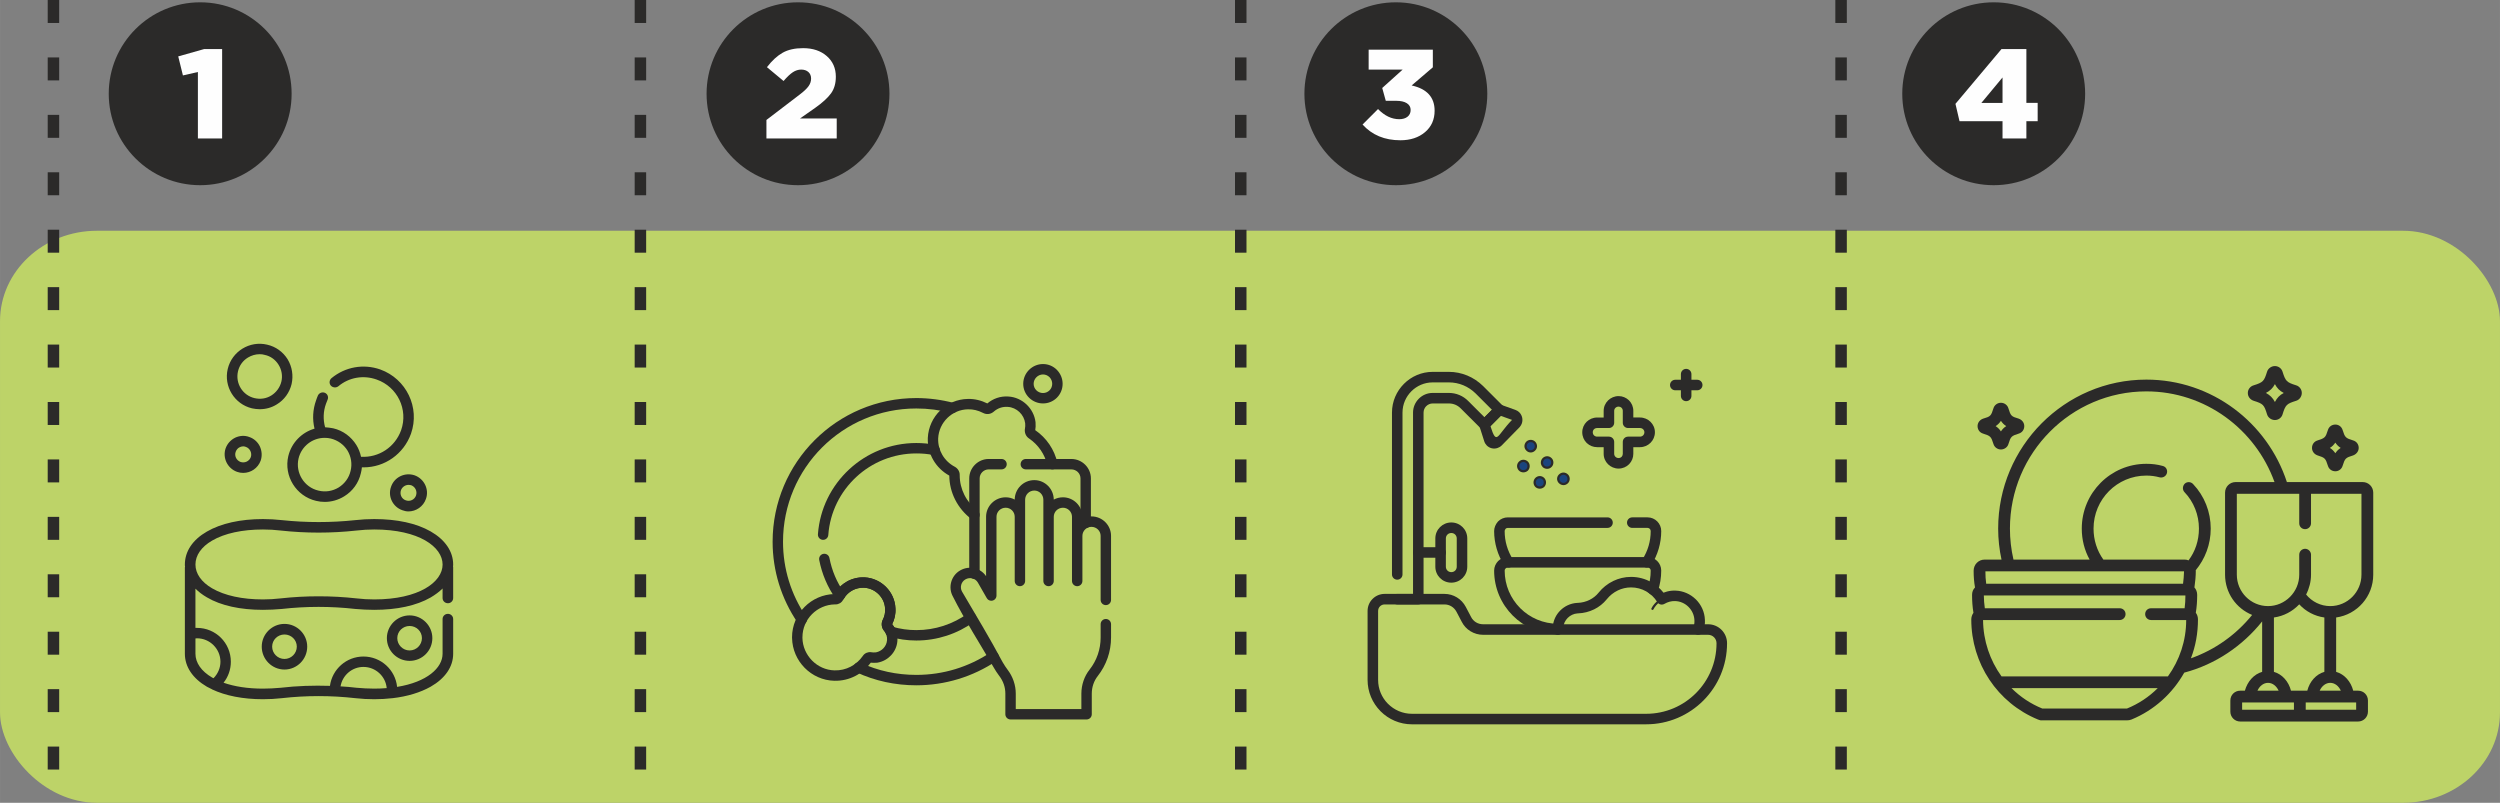 <?xml version="1.0" encoding="UTF-8"?> <svg xmlns="http://www.w3.org/2000/svg" xmlns:xlink="http://www.w3.org/1999/xlink" xmlns:xodm="http://www.corel.com/coreldraw/odm/2003" xml:space="preserve" width="65.297mm" height="20.968mm" version="1.1" style="shape-rendering:geometricPrecision; text-rendering:geometricPrecision; image-rendering:optimizeQuality; fill-rule:evenodd; clip-rule:evenodd" viewBox="0 0 4910.09 1576.74"><rect x="0" y="0" width="4910.09" height="1576.74" fill="#808080" stroke="none"/> <defs> <style type="text/css"> .str0 {stroke:#2B2A29;stroke-width:22.56;stroke-miterlimit:22.926;stroke-dasharray:45.118 67.676} .fil5 {fill:none} .fil1 {fill:#2B2A29} .fil0 {fill:#BDD368} .fil4 {fill:#1A447E} .fil2 {fill:#FEFEFE;fill-rule:nonzero} .fil3 {fill:#2B2A29;fill-rule:nonzero} </style> </defs> <g id="Layer_x0020_1">  <rect class="fil0" x="0" y="453.22" width="4910.09" height="1123.51" rx="190.36" ry="177.53"></rect> <circle class="fil1" cx="393.12" cy="184.14" r="179.6"></circle> <polygon class="fil2" points="388.64,271.99 388.64,141.42 359.23,148.14 350.01,110.77 401.1,96.32 436.23,96.32 436.23,271.99 "></polygon> <circle class="fil1" cx="1567.32" cy="184.14" r="179.6"></circle> <path class="fil2" d="M1505.28 271.99l0 -36.38 65.29 -49.84c8.14,-6.14 13.91,-11.59 17.32,-16.32 3.41,-4.74 5.11,-9.76 5.11,-15.08 0,-5.48 -1.78,-9.81 -5.35,-12.96 -3.57,-3.16 -8.26,-4.74 -14.08,-4.74 -5.65,0 -11.08,1.71 -16.32,5.11 -5.23,3.41 -11.34,9.18 -18.32,17.32l-32.64 -27.16c9.97,-12.96 20.27,-22.42 30.9,-28.4 10.63,-5.99 24.01,-8.97 40.12,-8.97 19.11,0 34.6,5.19 46.48,15.57 11.87,10.38 17.81,23.88 17.81,40.49 0,13.12 -3.16,24.05 -9.47,32.76 -6.32,8.72 -16.61,18.15 -30.9,28.29l-29.91 20.93 72.02 0 0 39.37 -138.04 0z"></path> <circle class="fil1" cx="2741.52" cy="184.14" r="179.6"></circle> <path class="fil2" d="M2750.37 275.48c-30.91,0 -55.65,-10.3 -74.26,-30.9l30.4 -30.4c12.96,13.29 26.83,19.93 41.61,19.93 6.81,0 12.26,-1.62 16.33,-4.86 4.07,-3.24 6.11,-7.69 6.11,-13.33 0,-5.65 -2.5,-10.05 -7.47,-13.2 -4.99,-3.16 -11.96,-4.74 -20.93,-4.74l-20.43 0 -6.98 -25.17 40.12 -36.13 -66.78 0 0 -39.12 126.08 0 0 34.64 -41.61 35.63c30.07,6.65 45.1,23.18 45.1,49.59 0,17.44 -6.27,31.48 -18.81,42.11 -12.54,10.63 -28.69,15.95 -48.46,15.95z"></path> <g id="_3059425239872"> <path class="fil1" d="M566.2 895.76c-9.2,39.2 15.34,78.75 54.54,87.95 5.45,1.36 11.24,2.05 17.04,2.05 13.29,0 26.59,-3.75 38.18,-10.91 16.7,-10.23 28.29,-26.24 32.73,-45.34 1.02,-3.75 1.7,-7.84 2.05,-11.59 1.02,0 2.05,0 3.41,0 41.58,0 78.74,-26.25 93.05,-66.13 18.07,-51.47 -9.2,-107.71 -60.33,-126.12 -33.06,-11.59 -68.86,-5.11 -95.78,17.04 -4.43,3.75 -5.11,10.23 -1.36,14.66 3.74,4.09 10.23,4.77 14.66,1.37 0,0 0,0 0,0 21.13,-17.72 49.43,-22.5 75.33,-13.29 40.9,14.32 62.38,58.97 48.06,99.53 -11.93,33.06 -43.63,54.2 -78.74,52.16 -1.71,-8.18 -4.77,-16.02 -9.2,-23.18 -10.23,-16.36 -26.24,-28.29 -45.34,-32.72 -5.45,-1.02 -10.57,-1.71 -16.02,-2.05 -4.09,-15 -3.75,-31.02 1.7,-46.02 1.02,-2.72 2.05,-5.11 3.07,-7.84 2.39,-5.11 0.35,-11.25 -4.77,-13.64 -5.11,-2.38 -11.25,-0.34 -13.98,4.77 -1.36,3.41 -2.72,6.47 -3.74,9.89 -6.48,18.06 -7.5,37.15 -3.07,55.55 -24.54,7.16 -45,26.93 -51.47,53.86l0 0zm71.24 -35.79c4.09,0 8.18,0.34 12.27,1.36 13.63,3.41 25.22,11.59 32.72,23.52 7.16,11.93 9.55,26.24 6.14,39.88 -3.07,13.64 -11.59,25.23 -23.52,32.73 -11.93,7.16 -25.91,9.54 -39.54,6.14 -28.29,-6.47 -45.67,-35.11 -39.2,-63.06 5.8,-24.2 27.27,-40.56 51.13,-40.56l0 0zm-142.48 -57.95c5.11,1.02 9.88,1.7 14.99,1.7 11.93,0 23.52,-3.07 33.75,-9.54 14.66,-8.86 24.88,-23.18 28.97,-39.88 3.75,-16.71 1.02,-34.09 -7.84,-48.75 -9.2,-14.66 -23.51,-24.88 -40.22,-28.63 -34.42,-8.18 -69.2,13.29 -77.38,47.72 -8.17,34.42 13.29,69.2 47.73,77.38l0 0zm-27.61 -72.61c2.73,-11.59 9.54,-21.13 19.77,-27.27 6.82,-4.09 14.66,-6.47 22.84,-6.47 3.41,0 6.82,0.34 9.89,1.36 11.59,2.38 21.13,9.54 27.27,19.43 6.14,9.88 8.18,21.81 5.46,33.06 -2.73,11.25 -9.89,21.13 -19.78,27.27 -9.88,6.14 -21.47,7.84 -33.06,5.11 -23.18,-5.45 -37.83,-28.97 -32.38,-52.49l0 0zm-1.71 197.36c3.75,1.37 7.84,2.05 11.93,2.05 14.99,0 28.97,-9.2 34.42,-24.2 3.07,-9.2 2.39,-19.08 -1.7,-27.95 -4.09,-8.52 -11.6,-15.34 -20.8,-18.41 -8.86,-3.41 -18.75,-2.73 -27.6,1.36 -8.87,4.44 -15.34,11.6 -18.75,20.8 -6.48,18.75 3.41,39.54 22.49,46.35l0 0zm-2.72 -39.54c1.36,-3.74 4.09,-7.16 7.84,-8.86 2.05,-1.02 4.44,-1.71 6.82,-1.71 1.71,0 3.41,0.34 5.11,1.02 8.18,2.73 12.61,11.93 9.88,20.11 -3.07,8.18 -11.93,12.27 -20.11,9.55 -8.18,-3.07 -12.61,-11.93 -9.54,-20.11l0 0zm305.07 68.86c-6.81,18.75 3.41,39.54 22.16,46.01 3.74,1.37 7.84,2.39 11.93,2.39 15,0 29.32,-9.55 34.43,-24.54 6.81,-18.75 -3.41,-39.54 -22.16,-46.36 -19.08,-6.47 -39.88,3.41 -46.36,22.5l0 0zm39.54 -3.07c8.18,3.07 12.27,11.93 9.55,20.11 -2.73,8.18 -11.93,12.62 -20.11,9.55 -8.18,-2.73 -12.27,-11.6 -9.54,-19.78 2.38,-6.47 8.52,-10.57 15,-10.57 1.7,0 3.41,0.35 5.11,0.68l0 0zm82.49 155.78c0,-25.57 -15.68,-48.75 -44.31,-65.1 -27.95,-16.02 -66.13,-24.21 -110.78,-24.21 -12.61,0 -24.88,0.68 -36.81,2.05 -48.07,5.11 -96.81,5.11 -144.87,0 -11.93,-1.36 -24.54,-2.05 -36.81,-2.05 -44.31,0 -82.49,8.52 -110.1,24.54 -27.95,16.02 -43.29,38.86 -43.29,64.77 0,1.36 0,2.72 0.34,4.43 -0.34,0.68 -0.34,1.02 -0.34,1.71 0,169.06 0,169.06 0,169.06 0,25.57 15.34,48.4 43.29,64.77 3.07,1.7 6.47,3.41 9.54,4.77 0.34,0.35 0.34,0.35 0.34,0.35 26.59,12.61 61.02,19.43 100.22,19.43 12.61,0 24.88,-0.68 36.81,-2.05 48.07,-5.46 96.81,-5.46 144.87,0 11.93,1.36 24.2,2.05 36.81,2.05 12.27,0 24.21,-0.68 35.79,-2.05 0,0 0.34,0 0.34,0 29.32,-3.41 54.54,-11.25 74.65,-22.5 28.63,-16.36 44.31,-39.2 44.31,-64.77 0,-68.17 0,-68.17 0,-68.17 0,-5.79 -4.77,-10.23 -10.23,-10.23 -5.79,0 -10.57,4.44 -10.57,10.23 0,68.17 0,68.17 0,68.17 0,27.61 -30.33,55.56 -89.3,65.1 -3.41,-33.4 -31.7,-59.65 -66.13,-59.65 -33.41,0 -61.36,24.88 -65.79,57.61 -32.38,-1.02 -64.77,0 -96.81,3.75 -11.59,1.02 -23.18,1.7 -34.76,1.7 -29.66,0 -55.91,-4.08 -77.38,-11.59 9.2,-11.59 14.31,-25.91 14.31,-41.24 0,-36.81 -29.65,-66.47 -66.47,-66.47 -1.02,0 -2.05,0 -3.07,0 0,-77.04 0,-77.04 0,-77.04 6.14,6.14 13.63,11.93 22.5,17.05 27.61,16.36 65.79,24.54 110.1,24.54 12.61,0 24.88,-0.68 36.81,-1.71 48.07,-5.45 96.81,-5.45 144.87,0 12.26,1.02 24.54,1.71 36.81,1.71 44.65,0 82.83,-8.18 110.78,-24.21 9.2,-5.45 17.05,-11.25 23.52,-17.72 0,18.75 0,18.75 0,18.75 0,5.8 4.77,10.23 10.57,10.23 5.46,0 10.23,-4.43 10.23,-10.23 0,-60.67 0,-60.67 0,-60.67 0,-0.35 0,-1.02 -0.34,-1.37 0.34,-1.36 0.34,-2.72 0.34,-3.74l0 0zm-176.22 201.1c23.86,0 43.63,18.41 45.67,41.58 -7.84,0.68 -16.02,1.02 -24.54,1.02 -11.59,0 -23.52,-0.68 -34.77,-1.7 -10.22,-1.37 -20.79,-2.05 -31.36,-2.73 3.75,-21.81 22.5,-38.18 45,-38.18l0 0zm-326.89 -56.24c25.23,0 46.02,20.79 46.02,46.01 0,12.27 -5.11,23.86 -13.64,32.39 -1.02,-0.35 -1.7,-0.68 -2.72,-1.37 -21.14,-12.27 -32.73,-28.97 -32.73,-46.7 0,-30 0,-30 0,-30 1.02,0 2.05,-0.34 3.07,-0.34l0 0zm348.02 -76.35c-11.59,0 -23.52,-0.68 -34.77,-2.05 -24.54,-2.73 -49.42,-4.09 -74.3,-4.09 -25.23,0 -50.11,1.36 -74.65,4.09 -11.59,1.36 -23.18,2.05 -34.76,2.05 -40.57,0 -75.33,-7.5 -99.88,-21.81 -21.14,-12.27 -32.73,-28.97 -32.73,-46.7 0,-18.07 11.59,-34.77 32.73,-47.04 24.54,-14.32 59.31,-21.81 99.88,-21.81 11.93,0 23.51,0.68 34.76,2.05 49.43,5.45 99.54,5.45 148.96,0 11.6,-1.36 23.18,-2.05 34.77,-2.05 88.29,0 134.3,34.42 134.3,68.86 0,34.09 -46.01,68.51 -134.3,68.51l0 0z"></path> <path class="fil1" d="M514.04 1270.04c0,24.88 20.11,44.99 44.65,44.99 24.54,0 44.66,-20.11 44.66,-44.99 0,-24.54 -20.11,-44.66 -44.66,-44.66 -24.54,0 -44.65,20.11 -44.65,44.66l0 0zm68.86 0c0,13.29 -10.91,24.2 -24.21,24.2 -13.29,0 -24.2,-10.91 -24.2,-24.2 0,-13.29 10.91,-23.86 24.2,-23.86 13.29,0 24.21,10.57 24.21,23.86l0 0zm221.56 -61.36c-24.54,0 -44.66,20.11 -44.66,44.65 0,24.89 20.11,44.66 44.66,44.66 24.54,0 44.65,-19.77 44.65,-44.66 0,-24.54 -20.11,-44.65 -44.65,-44.65l0 0zm0 68.86c-13.29,0 -24.21,-10.91 -24.21,-24.21 0,-13.29 10.91,-23.86 24.21,-23.86 13.29,0 24.2,10.57 24.2,23.86 0,13.29 -10.91,24.21 -24.2,24.21l0 0z"></path> </g> <g id="_3059425241216"> <path class="fil3" d="M2182.13 1178.26c0,5.65 -4.58,10.23 -10.23,10.23 -5.65,0 -10.23,-4.58 -10.23,-10.23l0 -125.78c0,-4.87 -2,-9.31 -5.23,-12.5 -3.3,-3.23 -7.84,-5.23 -12.84,-5.23 -4.87,0 -9.3,2 -12.49,5.19 -3.23,3.23 -5.23,7.66 -5.23,12.54l0 88.63c0,5.65 -4.58,10.23 -10.23,10.23 -5.64,0 -10.23,-4.58 -10.23,-10.23l0 -126.13c0,-4.88 -1.99,-9.31 -5.18,-12.51 -3.23,-3.23 -7.67,-5.23 -12.54,-5.23 -5.04,0 -9.58,2.02 -12.84,5.23 -3.22,3.19 -5.23,7.62 -5.23,12.5l0 126.13c0,5.65 -4.58,10.23 -10.23,10.23 -5.64,0 -10.23,-4.58 -10.23,-10.23l0 -159.54c0,-5.04 -2.01,-9.58 -5.23,-12.84 -3.19,-3.23 -7.62,-5.23 -12.5,-5.23 -5.01,0 -9.55,2.01 -12.8,5.26 -3.26,3.26 -5.27,7.79 -5.27,12.8l0 159.54c0,5.65 -4.58,10.23 -10.23,10.23 -5.64,0 -10.23,-4.58 -10.23,-10.23l0 -126.13c0,-4.88 -1.99,-9.31 -5.18,-12.51 -3.23,-3.23 -7.67,-5.23 -12.54,-5.23 -5.04,0 -9.58,2.02 -12.84,5.23 -3.22,3.19 -5.23,7.62 -5.23,12.5l0 154.76c0,5.65 -4.58,10.23 -10.23,10.23 -3.98,0 -7.42,-2.27 -9.11,-5.59l-17.45 -30.47c-2.49,-4.01 -6.27,-6.68 -10.46,-7.79 -4.45,-1.18 -9.39,-0.64 -13.78,1.87l-0.37 0.23c-4.01,2.37 -6.75,6.22 -7.9,10.5 -1.16,4.28 -0.74,9 1.53,13.09 26.23,44.8 55.58,93.06 79.71,138.62 1.41,2.43 2.92,4.88 4.53,7.35l0.41 0.67c1.35,2.02 2.92,4.24 4.65,6.61l0.16 0.23c5.15,6.75 9.17,14.2 11.9,22.06l0.17 0.53c2.68,7.89 4.09,16.12 4.09,24.46l0 30.33 128.85 0 0 -30.33c0,-8.49 1.41,-17.02 4.18,-25.12 2.7,-7.93 6.73,-15.45 12,-22.09 6.94,-8.84 12.42,-18.84 16.13,-29.57 3.57,-10.47 5.53,-21.71 5.53,-33.33l0 -26.24c0,-5.65 4.58,-10.23 10.23,-10.23 5.65,0 10.23,4.58 10.23,10.23l0 26.24c0,13.9 -2.35,27.38 -6.68,39.95 -4.53,13.02 -11.11,25.03 -19.38,35.56 -3.83,4.83 -6.75,10.26 -8.72,16.03 -2.03,5.92 -3.06,12.23 -3.06,18.57l0 40.56c0,5.65 -4.58,10.23 -10.23,10.23l-149.3 0c-5.65,0 -10.23,-4.58 -10.23,-10.23l0 -40.56c0,-6.21 -1,-12.22 -2.9,-17.86l-0.16 -0.42c-2.02,-5.82 -5,-11.35 -8.83,-16.38l-0.44 -0.56c-1.67,-2.28 -3.38,-4.74 -5.19,-7.45l-0.5 -0.69c-1.77,-2.73 -3.52,-5.58 -5.21,-8.57 -25.26,-43.92 -57.5,-94.15 -79.69,-138.53 -5.05,-8.96 -6.01,-19.18 -3.51,-28.43 2.5,-9.27 8.47,-17.62 17.26,-22.8l0.53 -0.31c9.3,-5.32 19.75,-6.47 29.18,-3.97 8.53,2.26 16.26,7.5 21.6,15.29l0 -116.69c0,-10.5 4.35,-20.09 11.38,-27.04 6.95,-6.86 16.54,-11.14 27.14,-11.14 6.37,0 12.41,1.61 17.72,4.43 0.1,-10.51 4.38,-20.02 11.26,-26.91 6.96,-6.96 16.6,-11.26 27.26,-11.26 10.5,0 20.09,4.35 27.04,11.38 6.8,6.89 11.06,16.37 11.14,26.85 5.39,-2.86 11.54,-4.49 18.07,-4.49 10.43,0 19.96,4.3 26.89,11.2l0.05 0.05c6.94,6.95 11.24,16.51 11.24,26.94l0 3.74c5.32,-2.82 11.35,-4.43 17.72,-4.43 10.63,0 20.24,4.27 27.18,11.14 7,6.96 11.35,16.55 11.35,27.04l0 125.78z"></path> <path class="fil3" d="M2087.03 753.86c0,10.66 -4.31,20.3 -11.26,27.26 -6.96,6.96 -16.61,11.26 -27.26,11.26 -10.63,0 -20.34,-4.31 -27.39,-11.26 -7.08,-6.96 -11.47,-16.59 -11.47,-27.26 0,-10.65 4.39,-20.39 11.44,-27.42 7.04,-7.04 16.77,-11.44 27.42,-11.44 10.67,0 20.3,4.39 27.26,11.43l0.59 0.66c6.6,6.99 10.67,16.45 10.67,26.77zm-25.72 12.8c3.26,-3.25 5.27,-7.78 5.27,-12.8 0,-4.87 -1.88,-9.34 -4.94,-12.65l-0.42 -0.41c-3.26,-3.29 -7.75,-5.35 -12.71,-5.35 -5.01,0 -9.63,2.1 -12.97,5.44 -3.35,3.35 -5.44,7.96 -5.44,12.97 0,4.96 2.06,9.45 5.35,12.71 3.32,3.32 7.97,5.36 13.05,5.36 5.01,0 9.54,-2.02 12.8,-5.27z"></path> <path class="fil3" d="M1967.03 901.46c5.65,0 10.23,4.58 10.23,10.23 0,5.65 -4.58,10.23 -10.23,10.23l-25.23 0c-4.87,0 -9.3,1.99 -12.5,5.19 -3.23,3.23 -5.23,7.66 -5.23,12.54l0 187.15c0,5.65 -4.58,10.23 -10.23,10.23 -5.65,0 -10.23,-4.58 -10.23,-10.23l0 -187.15c0,-10.42 4.29,-19.96 11.2,-26.89l0.05 -0.04c6.95,-6.95 16.5,-11.25 26.93,-11.25l25.23 0z"></path> <path class="fil3" d="M2142.58 1026.91c0,5.65 -4.58,10.23 -10.23,10.23 -5.65,0 -10.23,-4.58 -10.23,-10.23l0 -87.27c0,-4.87 -2,-9.3 -5.23,-12.49 -3.26,-3.22 -7.8,-5.23 -12.84,-5.23l-89.31 0c-5.65,0 -10.23,-4.58 -10.23,-10.23 0,-5.65 4.58,-10.23 10.23,-10.23l89.31 0c10.6,0 20.19,4.28 27.14,11.14 7.03,6.96 11.38,16.54 11.38,27.04l0 87.27z"></path> <path class="fil3" d="M2076.86 909.49c1.21,5.49 -2.26,10.93 -7.75,12.14 -5.49,1.21 -10.93,-2.26 -12.14,-7.75 -2.4,-10.81 -6.84,-20.84 -12.87,-29.7 -6.13,-8.99 -13.89,-16.73 -22.84,-22.85 -3.14,-1.96 -5.47,-4.8 -6.9,-8.05 -1.35,-3.08 -1.91,-6.61 -1.56,-10.09l0.21 -1.29c0.35,-1.59 0.55,-3.26 0.6,-4.93 0.06,-1.68 0,-3.59 -0.14,-5.6 -1.08,-8.62 -5.27,-16.4 -11.35,-22.15 -6.13,-5.79 -14.12,-9.54 -22.72,-10.07l-0.12 -0.01c-5.24,-0.38 -10.21,0.29 -14.72,1.83 -4.77,1.62 -9.14,4.23 -12.88,7.56l-0.85 0.68c-2.81,2.22 -6.1,3.52 -9.47,3.88 -3.62,0.39 -7.33,-0.32 -10.68,-2.11 -4.74,-2.44 -9.66,-4.32 -14.63,-5.51 -4.72,-1.13 -9.6,-1.68 -14.52,-1.55l-0.37 0c-15.57,0.2 -29.79,6.58 -40.34,16.8 -10.63,10.32 -17.52,24.55 -18.24,40.27l-0.01 0.11c-0.39,11.76 2.6,22.78 8.07,32.18 5.72,9.86 14.2,17.97 24.35,23.33l0.75 0.44c2.72,1.59 5.09,3.93 6.68,6.64 1.69,2.81 2.62,6.12 2.46,9.55l0 0.25c0,13.87 3.35,26.99 9.2,38.59 6.15,12.21 15.12,22.84 25.93,30.98 4.5,3.4 5.4,9.81 2,14.3 -3.4,4.5 -9.8,5.4 -14.3,2.01 -13.25,-9.99 -24.26,-23.05 -31.85,-38.1 -7.19,-14.26 -11.33,-30.27 -11.43,-47.15 -13.05,-7.16 -23.98,-17.77 -31.45,-30.61 -7.31,-12.57 -11.31,-27.31 -10.79,-43.05l0.01 -0.36c0.99,-21.13 10.18,-40.22 24.4,-54.01 14.13,-13.71 33.26,-22.26 54.25,-22.54l0.12 -0.01c6.73,-0.19 13.36,0.56 19.79,2.1 6.38,1.53 12.54,3.83 18.34,6.74 5.5,-4.66 11.88,-8.36 18.9,-10.75 7.05,-2.39 14.71,-3.46 22.72,-2.86 13.51,0.86 25.94,6.67 35.37,15.59 9.48,8.96 16.02,21.12 17.69,34.61l0.04 0.52c0.18,2.59 0.27,5.32 0.17,8.2 -0.09,2.42 -0.32,4.83 -0.76,7.16 10.91,7.53 20.33,16.96 27.73,27.83 7.44,10.92 12.93,23.34 15.91,36.81z"></path> <path class="fil3" d="M1873.16 791.38c5.44,1.43 8.7,7.02 7.27,12.46 -1.43,5.45 -7.02,8.71 -12.47,7.28 -11.23,-2.97 -22.52,-5.2 -33.8,-6.65 -11.26,-1.45 -22.79,-2.19 -34.51,-2.19 -72.34,0 -137.8,29.28 -185.16,76.63 -47.35,47.36 -76.63,112.82 -76.63,185.16 0,26.81 4.02,52.61 11.48,76.83 7.76,25.21 19.24,48.81 33.76,70.17 3.16,4.65 1.94,10.99 -2.71,14.14 -4.65,3.15 -10.99,1.93 -14.14,-2.72 -15.66,-23.05 -28.03,-48.47 -36.39,-75.59 -8.08,-26.26 -12.44,-54.07 -12.44,-82.83 0,-77.99 31.57,-148.55 82.63,-199.62 51.07,-51.06 121.63,-82.63 199.62,-82.63 12.2,0 24.59,0.81 37.07,2.43 12.35,1.6 24.54,3.98 36.43,7.13z"></path> <path class="fil3" d="M1682.21 1320.48c-5.11,-2.36 -7.35,-8.43 -4.99,-13.54 2.35,-5.11 8.43,-7.35 13.54,-5 16.59,7.72 34.23,13.65 52.58,17.62 18.14,3.94 37.03,5.97 56.32,5.97 26.67,0 52.3,-3.94 76.33,-11.23 25,-7.59 48.44,-18.81 69.68,-33.03 4.68,-3.13 11.02,-1.88 14.14,2.8 3.13,4.68 1.89,11.01 -2.79,14.14 -22.85,15.29 -48.12,27.39 -75.14,35.58 -26.09,7.9 -53.71,12.19 -82.23,12.19 -20.72,0 -41.04,-2.2 -60.64,-6.44 -19.77,-4.29 -38.82,-10.69 -56.81,-19.05z"></path> <path class="fil3" d="M1746.71 1250.43c-5.4,-1.56 -8.51,-7.22 -6.95,-12.62 1.56,-5.41 7.22,-8.52 12.62,-6.96 7.62,2.23 15.43,3.92 23.4,5.05 7.79,1.11 15.76,1.68 23.87,1.68 18.67,0 36.52,-2.93 53.16,-8.32 17.41,-5.64 33.64,-13.98 48.26,-24.5 4.56,-3.28 10.94,-2.24 14.23,2.32 3.28,4.56 2.24,10.94 -2.32,14.22 -16.33,11.74 -34.45,21.06 -53.93,27.36 -18.75,6.07 -38.68,9.36 -59.4,9.36 -8.92,0 -17.84,-0.64 -26.75,-1.91 -8.72,-1.24 -17.46,-3.15 -26.19,-5.69z"></path> <path class="fil3" d="M1658 1174.75c-2.96,4.79 -9.23,6.27 -14.02,3.32 -4.79,-2.96 -6.27,-9.23 -3.32,-14.02 6.02,-9.75 14.54,-17.7 24.64,-22.96 9.72,-5.07 20.98,-7.69 32.91,-7.11 16.29,0.82 31.13,7.93 42.02,18.9 10.8,10.86 17.77,25.59 18.46,41.74 0.41,5.72 -0.05,11.26 -1.17,16.5 -1.14,5.26 -2.96,10.26 -5.29,14.9 1.26,1.52 2.41,3.04 3.38,4.53 1.2,1.84 2.3,3.84 3.23,5.93 2.29,5.14 -0.02,11.17 -5.15,13.47 -5.14,2.29 -11.17,-0.02 -13.47,-5.16 -0.41,-0.91 -0.99,-1.94 -1.71,-3.05 -0.67,-1.02 -1.35,-1.95 -2.04,-2.77l-0.93 -1.08c-2.12,-2.82 -3.38,-6.2 -3.74,-9.63 -0.37,-3.43 0.16,-6.97 1.56,-10.14l0.32 -0.59c1.7,-3.25 3.04,-6.82 3.85,-10.63 0.74,-3.47 1.05,-7.14 0.79,-10.91l0 -0.32c-0.41,-10.94 -5.16,-20.96 -12.55,-28.4 -7.44,-7.49 -17.52,-12.35 -28.53,-12.9 -8.15,-0.41 -15.85,1.39 -22.52,4.87 -6.9,3.59 -12.69,8.98 -16.74,15.52z"></path> <path class="fil3" d="M1608.96 1099.73c-1.05,-5.53 2.58,-10.89 8.11,-11.94 5.53,-1.05 10.89,2.58 11.94,8.11 2.44,12.48 6.06,24.44 10.84,35.72 4.76,11.23 10.71,21.9 17.78,31.87 3.26,4.59 2.19,10.96 -2.4,14.23 -4.59,3.26 -10.96,2.19 -14.23,-2.4 -7.9,-11.12 -14.57,-23.12 -19.93,-35.79 -5.38,-12.69 -9.44,-26.01 -12.13,-39.8z"></path> <path class="fil3" d="M1837.44 873.71c5.53,1.1 9.14,6.49 8.03,12.02 -1.1,5.53 -6.49,9.14 -12.02,8.03 -5.83,-1.16 -11.44,-1.99 -16.81,-2.47 -5.37,-0.5 -11.05,-0.73 -16.98,-0.73 -45.56,0 -87.03,17.57 -117.95,46.25 -31.18,28.91 -51.68,69.12 -54.92,114 -0.4,5.62 -5.29,9.87 -10.91,9.47 -5.62,-0.4 -9.86,-5.29 -9.47,-10.9 3.62,-50.23 26.54,-95.2 61.39,-127.51 34.61,-32.1 80.97,-51.76 131.86,-51.76 6.01,0 12.27,0.28 18.81,0.89 6.54,0.6 12.89,1.5 18.97,2.71z"></path> <path class="fil3" d="M1712.15 1281.18c1.14,0.17 2.32,0.26 3.55,0.28 1.32,0.02 2.96,-0.05 4.75,-0.19 5.72,-1.08 10.87,-4.02 14.72,-8.13 3.88,-4.14 6.43,-9.48 6.91,-15.27l0.1 -0.78c0.24,-3.32 -0.17,-6.56 -1.13,-9.59 -1.08,-3.38 -2.82,-6.47 -5.06,-9.09l-0.42 -0.53c-2.14,-2.8 -3.39,-6.18 -3.75,-9.62 -0.37,-3.43 0.16,-6.97 1.56,-10.14l0.62 -1.2c1.55,-3.08 2.77,-6.45 3.54,-10.02 0.74,-3.47 1.05,-7.14 0.79,-10.91l-0.02 -0.82c-0.53,-10.75 -5.25,-20.58 -12.53,-27.91 -7.44,-7.49 -17.52,-12.35 -28.53,-12.9l-0.09 -0.01c-8.82,-0.38 -17.04,1.74 -24,5.71 -7.2,4.11 -13.14,10.25 -17.1,17.67 -1.36,2.85 -3.44,5.12 -5.91,6.71l-0.52 0.31c-2.58,1.53 -5.56,2.37 -8.49,2.37l-1.42 -0.03c-17.53,0.29 -33.48,7.61 -45.04,19.28 -11.5,11.61 -18.65,27.61 -18.65,45.3l-0.03 1.08c0.29,17.23 7.47,33.03 18.92,44.63 11.36,11.53 26.93,18.87 44.08,19.31 11.41,0.29 22.12,-2.31 31.47,-7.11 9.74,-5 18.08,-12.44 24.29,-21.51 1.8,-2.67 4.29,-4.67 7.2,-5.9 2.77,-1.17 5.84,-1.62 8.93,-1.23l1.26 0.23zm3.15 20.66c-1.69,-0.04 -3.38,-0.15 -5.03,-0.35 -7.93,10.96 -18.38,20 -30.54,26.24 -12.28,6.3 -26.3,9.72 -41.21,9.35 -22.67,-0.58 -43.21,-10.24 -58.15,-25.39 -14.96,-15.17 -24.36,-35.91 -24.75,-58.61l-0.05 -1.4c0,-23.25 9.44,-44.33 24.65,-59.68 15.02,-15.17 35.75,-24.74 58.59,-25.27 5.76,-10.17 14.14,-18.62 24.27,-24.39 10.18,-5.81 22.13,-8.92 34.91,-8.36l0.21 0.01c16.29,0.82 31.13,7.93 42.02,18.9 10.73,10.78 17.67,25.39 18.45,41.4l0.02 0.34c0.4,5.72 -0.06,11.26 -1.18,16.5 -1.14,5.26 -2.96,10.26 -5.29,14.9 3.68,4.5 6.53,9.7 8.31,15.32 1.73,5.47 2.46,11.42 1.95,17.59l-0.03 0.62c-0.88,10.5 -5.46,20.14 -12.42,27.57 -6.8,7.26 -15.93,12.41 -26.12,14.26l-1.5 0.23c-2.17,0.18 -4.53,0.27 -7.13,0.22z"></path> </g> <g id="_3059425249520"> <path class="fil3" d="M3233.09 1422.61l-459.89 0c-24.05,0 -45.87,-9.78 -61.65,-25.57l-0.57 -0.62c-15.45,-15.75 -25,-37.31 -25,-61.04l0 -135.49c0,-9.2 3.75,-17.55 9.8,-23.6 6.1,-6.09 14.45,-9.84 23.65,-9.84l117.56 0c8.79,0 17.19,2.44 24.45,6.88 7.21,4.4 13.26,10.77 17.42,18.65l10.44 19.86c2.21,4.39 5.57,7.94 9.57,10.38 4.08,2.5 8.91,3.87 13.95,3.87l441.96 0c10.26,0 19.58,4.17 26.32,10.91 6.74,6.74 10.91,16.05 10.91,26.32 0,44 -17.78,83.79 -46.52,112.6 -28.78,28.85 -68.53,46.67 -112.41,46.67zm-459.89 -20.68l459.89 0c38.21,0 72.79,-15.48 97.78,-40.54 25,-25.06 40.46,-59.71 40.46,-98.06 0,-4.55 -1.86,-8.69 -4.86,-11.69 -2.99,-2.99 -7.14,-4.86 -11.69,-4.86l-441.96 0c-8.83,0 -17.37,-2.47 -24.69,-6.94 -7.28,-4.44 -13.35,-10.86 -17.31,-18.79l-10.22 -19.45c-2.38,-4.52 -5.84,-8.17 -9.91,-10.65 -4.02,-2.46 -8.73,-3.81 -13.71,-3.81l-117.56 0c-3.54,0 -6.75,1.43 -9.04,3.72 -2.29,2.3 -3.72,5.5 -3.72,9.04l0 135.49c0,18.13 7.26,34.57 18.99,46.55l0.53 0.48c12.05,12.05 28.68,19.51 47.03,19.51z"></path> <path class="fil3" d="M3059.68 1225.07c5.71,0 10.35,4.63 10.35,10.34 0,5.71 -4.63,10.34 -10.35,10.34 -34.56,0 -65.86,-14 -88.5,-36.64 -22.64,-22.63 -36.64,-53.93 -36.64,-88.5 0,-3.55 0.79,-7 2.11,-10.11 1.41,-3.32 3.44,-6.26 5.74,-8.57 2.48,-2.48 5.45,-4.45 8.75,-5.81 3.26,-1.33 6.75,-2.05 10.29,-2.05l274.41 0c7.43,0 14.11,2.94 18.96,7.69 4.92,4.82 7.93,11.49 7.93,18.85 0,7.03 -0.57,13.98 -1.71,20.83 -1.13,6.82 -2.83,13.45 -5.09,19.84 -1.89,5.37 -7.81,8.19 -13.17,6.3 -5.38,-1.89 -8.2,-7.81 -6.3,-13.17 1.87,-5.32 3.29,-10.78 4.21,-16.36 0.92,-5.55 1.38,-11.37 1.38,-17.44 0,-1.64 -0.65,-3.11 -1.71,-4.14 -1.08,-1.05 -2.66,-1.71 -4.5,-1.71l-274.41 0c-0.93,0 -1.77,0.15 -2.45,0.43 -0.67,0.28 -1.34,0.74 -1.96,1.37 -0.57,0.56 -1.06,1.27 -1.38,2.02 -0.26,0.61 -0.41,1.32 -0.41,2.04 0,28.86 11.69,54.98 30.58,73.88 18.9,18.89 45.01,30.58 73.87,30.58z"></path> <path class="fil3" d="M3205.85 1036.83c-5.71,0 -10.34,-4.63 -10.34,-10.34 0,-5.71 4.63,-10.35 10.34,-10.35l30 0c7.49,0 14.17,3.04 18.99,7.86 4.9,4.9 7.9,11.69 7.9,19.04 0,11.93 -1.74,23.6 -4.99,34.73 -3.37,11.5 -8.3,22.33 -14.54,32.17 -3.05,4.81 -9.45,6.24 -14.26,3.19 -4.82,-3.05 -6.25,-9.44 -3.2,-14.26 5.3,-8.36 9.45,-17.39 12.21,-26.83 2.67,-9.14 4.1,-18.88 4.1,-29 0,-1.7 -0.7,-3.27 -1.83,-4.41 -1.11,-1.1 -2.64,-1.8 -4.37,-1.8l-30 0z"></path> <path class="fil3" d="M2971.53 1098.87c3.05,4.82 1.62,11.21 -3.19,14.26 -4.82,3.05 -11.21,1.62 -14.26,-3.19 -6.25,-9.84 -11.18,-20.66 -14.54,-32.17 -3.25,-11.14 -5,-22.81 -5,-34.73 0,-3.48 0.77,-6.86 2.05,-9.97 1.35,-3.27 3.25,-6.2 5.4,-8.62l0.41 -0.44c2.48,-2.49 5.45,-4.45 8.75,-5.81 3.26,-1.34 6.74,-2.05 10.28,-2.05l195.81 0c5.71,0 10.34,4.63 10.34,10.35 0,5.71 -4.63,10.34 -10.34,10.34l-195.81 0c-0.93,0 -1.76,0.16 -2.44,0.44 -0.63,0.26 -1.25,0.68 -1.83,1.23 -0.63,0.76 -1.16,1.58 -1.5,2.41 -0.27,0.65 -0.44,1.38 -0.44,2.14 0,10.11 1.43,19.85 4.1,29 2.76,9.44 6.91,18.47 12.21,26.83z"></path> <path class="fil3" d="M3344.67 1240.36c-2.16,5.26 -8.19,7.78 -13.45,5.62 -5.26,-2.16 -7.78,-8.19 -5.62,-13.45 0.89,-2.16 1.53,-4.44 1.93,-6.79l0.05 -0.29c0.35,-2.24 0.47,-4.49 0.35,-6.71l-0.02 -0.73c-0.38,-9.97 -4.74,-19.14 -11.53,-25.92l-0.46 -0.5c-6.81,-6.59 -15.94,-10.77 -25.86,-11.03l-0.12 0c-3.62,-0.13 -7.17,0.27 -10.6,1.16 -3.53,0.91 -7.02,2.39 -10.41,4.36 -4.87,2.82 -11.1,1.21 -13.99,-3.59 -5.37,-8.8 -12.97,-16.08 -21.98,-21.13 -8.7,-4.88 -18.78,-7.65 -29.53,-7.65 -9.35,0 -18.19,2.17 -26.07,5.99 -8.33,4.03 -15.64,9.92 -21.39,17.03l-0.38 0.45c-6.72,8.32 -15.17,14.94 -24.57,19.57 -9.76,4.81 -20.62,7.55 -31.67,7.95l-1.2 0.05c-7.3,0.52 -14.01,3.79 -19,8.75 -5.11,5.06 -8.44,11.88 -8.81,19.36 -0.04,0.68 -0.14,1.35 -0.3,1.99l-0.01 1.63c0,5.71 -4.63,10.34 -10.35,10.34 -5.71,0 -10.34,-4.63 -10.34,-10.34 0,-1.74 0.01,-3.49 0.45,-5.68 0.89,-12.4 6.41,-23.61 14.81,-31.92 8.43,-8.36 19.8,-13.84 32.27,-14.71l2.11 -0.1c7.99,-0.32 15.83,-2.32 22.9,-5.81 6.81,-3.35 12.88,-8.06 17.63,-13.93l0.38 -0.51c7.66,-9.48 17.39,-17.31 28.5,-22.69 10.65,-5.15 22.53,-8.08 35.04,-8.08 14.35,0 27.88,3.74 39.63,10.32 9.34,5.23 17.56,12.29 24.14,20.69 2.29,-0.9 4.61,-1.66 6.97,-2.27 5.37,-1.4 10.9,-2.02 16.51,-1.8 15.32,0.44 29.33,6.84 39.7,16.93l0.63 0.58c10.3,10.3 16.93,24.37 17.5,39.85l0.02 0.29c0.21,3.76 0.02,7.51 -0.59,11.2l-0.05 0.4c-0.64,3.74 -1.72,7.48 -3.23,11.15z"></path> <path class="fil3" d="M2754.58 1128.19c0,5.71 -4.63,10.34 -10.34,10.34 -5.71,0 -10.34,-4.63 -10.34,-10.34l0 -317.86c0,-21.95 9.01,-41.95 23.49,-56.44 14.5,-14.53 34.51,-23.54 56.49,-23.54l31.72 0c12.61,0 24.81,2.5 36.15,7.18 11.44,4.74 21.96,11.72 31.06,20.63l39.38 39.35c4.03,4.03 4.03,10.59 0,14.62l-29.3 29.3c-4.03,4.03 -10.59,4.03 -14.62,0l-39.31 -39.3c-3.19,-3.2 -6.81,-5.65 -10.72,-7.27 -3.88,-1.62 -8.15,-2.46 -12.65,-2.46l-31.72 0c-4.9,0 -9.38,2.03 -12.64,5.29l-0.44 0.41c-3,3.22 -4.85,7.53 -4.85,12.23l0 366.47c0,5.71 -4.63,10.34 -10.34,10.34l-41.37 0c-5.71,0 -10.34,-4.63 -10.34,-10.34 0,-5.71 4.62,-10.34 10.34,-10.34l31.03 0 0 -356.13c0,-10.28 4.11,-19.66 10.75,-26.6l0.6 -0.66c6.99,-6.99 16.66,-11.34 27.27,-11.34l31.72 0c7.19,0 14.13,1.39 20.57,4.07 6.46,2.68 12.35,6.64 17.42,11.72l32 31.99 14.68 -14.68 -31.99 -32c-7.17,-7.04 -15.43,-12.52 -24.36,-16.22 -8.79,-3.64 -18.35,-5.57 -28.32,-5.57l-31.72 0c-16.28,0 -31.11,6.68 -41.86,17.44 -10.75,10.73 -17.44,25.57 -17.44,41.86l0 317.86z"></path> <path class="fil3" d="M2947.56 816.76l-20.25 20.26c12.54,39.49 12.74,17.93 42.18,-12.09l0 -0.32 -21.93 -7.84zm-39.29 10.05l29.3 -29.3c2.74,-2.73 6.9,-3.81 10.79,-2.43l27.92 9.99c2.83,1 5.29,2.53 7.32,4.43 2.8,2.62 4.75,6.01 5.74,9.64l0.17 0.61c0.92,3.77 0.79,7.84 -0.47,11.65 -0.82,2.47 -2.14,4.84 -3.93,6.94l-0.82 0.94 -34.86 35.59c-2.44,2.44 -5.38,4.15 -8.5,5.14 -3.65,1.17 -7.5,1.28 -11.03,0.44 -3.62,-0.86 -7.04,-2.72 -9.76,-5.44 -2.23,-2.26 -4.01,-5.11 -5.08,-8.47l-9.03 -28.42c-1.56,-3.76 -0.82,-8.26 2.23,-11.31z"></path> <path class="fil3" d="M2850.42 1144.39c-8.72,0 -16.57,-3.48 -22.22,-9.14 -5.67,-5.67 -9.15,-13.51 -9.15,-22.23l0 -55.5c0,-8.66 3.48,-16.5 9.15,-22.18l0.06 -0.07c5.68,-5.65 13.51,-9.13 22.16,-9.13 8.72,0 16.55,3.48 22.22,9.15 5.66,5.66 9.15,13.51 9.15,22.22l0 55.5c0,8.69 -3.49,16.52 -9.15,22.19 -5.71,5.7 -13.54,9.18 -22.22,9.18zm-7.6 -23.77c1.91,1.91 4.59,3.09 7.6,3.09 3.02,0 5.71,-1.17 7.62,-3.07 1.89,-1.9 3.07,-4.6 3.07,-7.62l0 -55.5c0,-3 -1.17,-5.68 -3.08,-7.59 -1.92,-1.92 -4.6,-3.09 -7.6,-3.09 -3.03,0 -5.71,1.17 -7.6,3.05 -1.93,1.93 -3.09,4.6 -3.09,7.63l0 55.5c0,3.01 1.18,5.69 3.09,7.6z"></path> <path class="fil3" d="M2829.39 1074.75c5.71,0 10.34,4.63 10.34,10.35 0,5.71 -4.63,10.34 -10.34,10.34l-43.78 0c-5.71,0 -10.35,-4.63 -10.35,-10.34 0,-5.71 4.63,-10.35 10.35,-10.35l43.78 0z"></path> <path class="fil3" d="M3301.35 734.84c0,-5.71 4.63,-10.35 10.35,-10.35 5.71,0 10.34,4.63 10.34,10.35l0 42.74c0,5.71 -4.63,10.35 -10.34,10.35 -5.71,0 -10.35,-4.63 -10.35,-10.35l0 -42.74z"></path> <path class="fil3" d="M3333.41 745.87c5.71,0 10.35,4.63 10.35,10.34 0,5.71 -4.63,10.34 -10.35,10.34l-43.09 0c-5.71,0 -10.34,-4.63 -10.34,-10.34 0,-5.71 4.63,-10.34 10.34,-10.34l43.09 0z"></path> <path class="fil3" d="M3221.03 840.68l-23.45 0c-5.71,0 -10.35,-4.63 -10.35,-10.34l0 -23.45c0,-2.32 -0.91,-4.39 -2.39,-5.87l-0.36 -0.38c-1.43,-1.26 -3.36,-2.03 -5.51,-2.03 -2.41,0 -4.62,0.95 -6.18,2.49 -1.5,1.47 -2.44,3.53 -2.44,5.79l0 23.45c0,5.71 -4.63,10.34 -10.34,10.34l-23.1 0c-2.53,0 -4.71,0.92 -6.22,2.4 -1.49,1.46 -2.4,3.53 -2.4,5.87 0,2.49 0.92,4.66 2.44,6.18l0.35 0.37c1.47,1.29 3.5,2.07 5.82,2.07l23.1 0c5.71,0 10.34,4.63 10.34,10.35l0 23.44c0,2.27 0.95,4.32 2.44,5.79 1.56,1.53 3.76,2.48 6.18,2.48 2.32,0 4.39,-0.92 5.87,-2.39l0.35 -0.33c1.27,-1.45 2.05,-3.4 2.05,-5.55l0 -23.44c0,-5.71 4.63,-10.35 10.35,-10.35l23.45 0c2.4,0 4.58,-0.94 6.13,-2.49 1.54,-1.54 2.49,-3.68 2.49,-6.13 0,-2.27 -0.95,-4.32 -2.44,-5.79 -1.56,-1.53 -3.76,-2.48 -6.17,-2.48zm-13.11 -20.69l13.11 0c7.96,0 15.3,3.24 20.63,8.47 5.32,5.23 8.66,12.47 8.66,20.49 0,8.11 -3.28,15.39 -8.53,20.66l-0.06 0.06c-5.35,5.34 -12.72,8.59 -20.71,8.59l-13.11 0 0 13.1c0,7.66 -2.96,14.62 -7.81,19.79l-0.64 0.71c-5.23,5.23 -12.48,8.46 -20.5,8.46 -7.98,0 -15.31,-3.23 -20.64,-8.46 -5.33,-5.23 -8.67,-12.48 -8.67,-20.5l0 -13.1 -12.75 0c-7.81,0 -14.84,-2.96 -20.08,-7.85l-0.71 -0.65c-5.29,-5.29 -8.5,-12.61 -8.5,-20.8 0,-8.04 3.27,-15.32 8.62,-20.57 5.28,-5.18 12.56,-8.38 20.68,-8.38l12.75 0 0 -13.1c0,-8.03 3.34,-15.26 8.67,-20.49 5.33,-5.23 12.66,-8.47 20.64,-8.47 7.64,0 14.6,2.96 19.78,7.81l0.71 0.65c5.23,5.23 8.45,12.48 8.45,20.5l0 13.1z"></path> <path class="fil4" d="M3013.48 868.94c4.14,4.14 4.14,10.69 0,14.48 -3.79,4.14 -10.34,4.14 -14.14,0 -4.14,-3.8 -4.14,-10.35 0,-14.48 3.8,-3.79 10.35,-3.79 14.14,0z"></path> <path class="fil3" d="M3015.06 867.4l0.47 0.49c2.17,2.43 3.27,5.47 3.27,8.44 -0.01,3.05 -1.16,6.07 -3.45,8.35l-1.05 1.02c-2.23,2.01 -5.07,3.03 -7.89,3.03 -2.86,0 -5.73,-1.05 -7.96,-3.11l-1.01 -0.99c-2.26,-2.28 -3.4,-5.29 -3.41,-8.31 -0.01,-3.01 1.12,-6.09 3.35,-8.53l0.45 -0.47c2.32,-2.29 5.47,-3.45 8.58,-3.45 3.14,0 6.3,1.17 8.64,3.51zm-2.81 3.43l-0.34 -0.35c-1.46,-1.44 -3.47,-2.17 -5.49,-2.17 -2.02,0 -4.02,0.73 -5.49,2.17l-0.32 0.33c-1.43,1.59 -2.15,3.58 -2.15,5.52 0,1.9 0.71,3.79 2.12,5.21l0.92 0.9c1.38,1.23 3.15,1.86 4.92,1.86 1.77,0 3.54,-0.63 4.93,-1.86l0.92 -0.9c1.41,-1.42 2.13,-3.31 2.13,-5.21 -0.01,-1.93 -0.72,-3.92 -2.14,-5.5z"></path> <path class="fil4" d="M3045.89 901.35c3.79,3.79 3.79,10.34 0,14.13 -3.8,4.14 -10.35,4.14 -14.48,0.35 0,0 0,-0.35 0,-0.35 -4.14,-3.79 -3.79,-10.34 0,-14.13 4.14,-4.14 10.34,-4.14 14.48,0z"></path> <path class="fil3" d="M3047.45 899.79c2.33,2.32 3.5,5.5 3.5,8.63 0,3.14 -1.17,6.3 -3.5,8.62 -2.3,2.47 -5.41,3.71 -8.54,3.79 -3.19,0.08 -6.47,-1.08 -8.98,-3.38 -0.29,-0.26 -0.49,-0.58 -0.61,-0.92 -2.14,-2.28 -3.13,-5.21 -3.09,-8.11 0.05,-2.97 1.18,-5.97 3.26,-8.24l0.4 -0.42c2.5,-2.47 5.63,-3.71 8.76,-3.71 3.15,0 6.31,1.26 8.8,3.75zm-0.92 8.63c0,-2.03 -0.74,-4.05 -2.2,-5.51 -1.63,-1.63 -3.67,-2.45 -5.68,-2.45 -2.01,0 -4.03,0.81 -5.65,2.42l-0.29 0.3c-1.32,1.46 -2.04,3.38 -2.07,5.29 -0.02,1.87 0.64,3.77 2.05,5.17l0.14 0.14c0.29,0.24 0.51,0.55 0.65,0.9 1.56,1.19 3.47,1.78 5.33,1.74 1.99,-0.05 3.96,-0.84 5.41,-2.38l0.11 -0.13c1.46,-1.46 2.2,-3.48 2.2,-5.5z"></path> <path class="fil4" d="M3077.95 933.41c3.8,3.8 3.8,10.35 0,14.14 -4.14,4.14 -10.34,4.14 -14.48,0 -4.14,-3.79 -4.14,-10.34 0,-14.14 4.14,-4.14 10.34,-4.14 14.48,0z"></path> <path class="fil3" d="M3079.51 931.85c2.33,2.32 3.5,5.48 3.5,8.63 0,3.13 -1.17,6.3 -3.5,8.62 -2.5,2.5 -5.65,3.75 -8.8,3.75 -3.15,0 -6.29,-1.26 -8.8,-3.75l-0.74 -0.74c-2.02,-2.24 -3.02,-5.08 -3.02,-7.88 0,-2.86 1.04,-5.72 3.09,-7.96l0.77 -0.77c2.48,-2.44 5.59,-3.65 8.69,-3.65 3.15,0 6.31,1.26 8.8,3.75zm-0.92 8.63c0,-2.03 -0.74,-4.05 -2.2,-5.51 -1.63,-1.63 -3.67,-2.45 -5.68,-2.45 -1.99,0 -3.99,0.79 -5.6,2.37l-0.67 0.68c-1.23,1.38 -1.86,3.14 -1.86,4.92 0,1.75 0.63,3.53 1.86,4.91l0.59 0.59c1.62,1.63 3.66,2.45 5.68,2.45 2.02,0 4.05,-0.83 5.68,-2.45 1.46,-1.46 2.2,-3.48 2.2,-5.5z"></path> <path class="fil4" d="M2999.35 908.25c3.8,3.79 3.8,10.34 0,14.48 -4.14,3.8 -10.69,3.8 -14.48,0 -4.14,-4.14 -4.14,-10.69 0,-14.48 3.79,-4.14 10.34,-4.14 14.48,0z"></path> <path class="fil3" d="M3000.89 906.67c2.34,2.34 3.52,5.5 3.52,8.69 0,3.15 -1.15,6.38 -3.44,8.86l-0.16 0.17c-2.49,2.26 -5.69,3.41 -8.84,3.41 -3.18,0 -6.35,-1.18 -8.67,-3.5l-0.47 -0.51c-2.19,-2.41 -3.29,-5.46 -3.29,-8.44 0.01,-3.05 1.17,-6.08 3.45,-8.37l0.56 -0.56c2.32,-2.32 5.34,-3.47 8.39,-3.48 3.01,0 6.09,1.12 8.53,3.35l0.4 0.38zm-0.9 8.69c0,-2.06 -0.74,-4.09 -2.2,-5.55l-0.31 -0.3c-1.59,-1.44 -3.58,-2.16 -5.52,-2.16 -1.91,0 -3.81,0.73 -5.24,2.16l-0.59 0.59c-1.43,1.42 -2.16,3.33 -2.16,5.24 0.01,1.93 0.72,3.91 2.14,5.49l0.32 0.33c1.46,1.46 3.49,2.2 5.55,2.2 2.08,0 4.18,-0.74 5.81,-2.2 1.46,-1.62 2.2,-3.74 2.2,-5.81z"></path> <path class="fil4" d="M3031.41 940.3c3.79,4.14 3.79,10.35 0,14.48 -4.14,3.79 -10.34,3.79 -14.48,0 -3.79,-4.14 -3.79,-10.34 0,-14.48 4.14,-4.14 10.35,-4.14 14.48,0z"></path> <path class="fil3" d="M3033.16 938.95c2.21,2.47 3.31,5.54 3.31,8.6 0,3.11 -1.14,6.24 -3.43,8.72l-0.16 0.17c-2.48,2.26 -5.6,3.41 -8.7,3.41 -3.12,0 -6.24,-1.16 -8.73,-3.44l-0.14 -0.14c-2.29,-2.48 -3.44,-5.62 -3.44,-8.72 0,-3.11 1.14,-6.23 3.44,-8.73l0.07 -0.08c2.5,-2.5 5.65,-3.76 8.8,-3.76 3.15,0 6.31,1.27 8.8,3.76l0.18 0.2zm-1.11 8.6c0,-2.01 -0.71,-4.03 -2.16,-5.65 -1.66,-1.66 -3.7,-2.48 -5.71,-2.48 -2.02,0 -4.05,0.81 -5.68,2.44 -1.47,1.63 -2.2,3.66 -2.2,5.7 0,2.03 0.74,4.07 2.22,5.69 1.62,1.45 3.64,2.18 5.66,2.18 2.02,0 4.05,-0.74 5.68,-2.2 1.46,-1.62 2.19,-3.65 2.19,-5.67z"></path> <path class="fil3" d="M3262.78 1175.18c1.08,-0.54 2.41,-0.11 2.96,0.98 0.54,1.08 0.11,2.41 -0.98,2.96 -0.03,0.01 -11.41,5.87 -17.29,17.63 -0.54,1.09 -1.87,1.52 -2.96,0.99 -1.09,-0.54 -1.53,-1.87 -0.99,-2.96 6.52,-13.05 19.22,-19.58 19.25,-19.6z"></path> </g> <g id="_3059425195232"> <path class="fil1" d="M4661.16 1128.75c0,-161.13 0,-161.13 0,-161.13 0,-11.57 -9.25,-20.82 -20.81,-20.82 -148.8,0 -148.8,0 -148.8,0 -38.16,-116.8 -147.64,-201.22 -276.01,-201.22 -160.36,0 -291.05,131.45 -291.05,292.58 0,20.81 2.32,41.24 6.56,60.91 -33.15,0 -33.15,0 -33.15,0 -11.95,0 -21.59,9.63 -21.59,21.97 0,11.18 0.77,21.97 2.7,32.76 -3.85,3.86 -5.78,8.87 -5.78,14.65 0,11.96 0.77,23.51 2.7,35.08 -2.7,3.86 -4.24,8.48 -4.24,13.11 0,86.36 51.27,163.84 131.07,196.6 2.7,1.16 5.4,1.93 8.09,1.54 166.92,0 166.92,0 166.92,0 2.7,0 5.78,-0.38 8.48,-1.54 45.1,-18.51 80.95,-51.65 103.7,-92.13 61.29,-16.19 114.49,-52.43 153.03,-100.61 0,99.07 0,99.07 0,99.07 -16.19,4.62 -28.91,18.89 -33.92,37 -9.25,0 -9.25,0 -9.25,0 -10.8,0 -19.27,8.48 -19.27,19.27 0,21.98 0,21.98 0,21.98 0,10.41 8.47,19.27 19.27,19.27 231.68,0 231.68,0 231.68,0 10.79,0 19.27,-8.87 19.27,-19.27 0,-21.98 0,-21.98 0,-21.98 0,-10.79 -8.48,-19.27 -19.27,-19.27 -9.64,0 -9.64,0 -9.64,0 -4.62,-18.11 -17.35,-32.38 -33.54,-37 0,-106.78 0,-106.78 0,-106.78 41.24,-5.78 72.86,-41.25 72.86,-84.04l0 0zm-371.61 -6.55c-0.38,8.09 -0.77,16.19 -1.93,24.28 -386.64,0 -386.64,0 -386.64,0 -1.16,-8.09 -1.54,-16.19 -1.54,-24.28l390.11 0zm-112.17 269.45c-166.15,0 -166.15,0 -166.15,0 -22.75,-9.25 -43.18,-22.74 -60.53,-40.09 287.19,0 287.19,0 287.19,0 -17.35,17.35 -37.78,30.84 -60.52,40.09l0 0zm80.56 -63.22c-326.89,0 -326.89,0 -326.89,0 -22.75,-31.61 -35.85,-69.77 -36.24,-110.64 268.3,0 268.3,0 268.3,0 6.55,0 11.57,-5.4 11.57,-11.57 0,-6.55 -5.02,-11.57 -11.57,-11.57 -264.83,0 -264.83,0 -264.83,0 -1.15,-8.48 -1.93,-16.57 -1.93,-25.06 395.89,0 395.89,0 395.89,0 0,8.48 -0.38,16.57 -1.54,25.06 -65.92,0 -65.92,0 -65.92,0 -6.55,0 -11.57,5.02 -11.57,11.57 0,6.17 5.02,11.57 11.57,11.57 69,0 69,0 69,0 0,40.86 -13.11,79.02 -35.85,110.64l0 0zm45.1 -35.46c9.25,-23.9 13.87,-49.73 13.87,-76.33 0,-5.01 -1.54,-9.63 -4.24,-13.11 1.93,-11.57 2.7,-23.51 2.7,-35.08 0,-5.78 -1.93,-10.79 -5.4,-14.65 1.54,-10.79 2.7,-21.97 2.7,-32.76 0,-0.38 0,-0.77 -0.38,-0.77 18.51,-22.36 29.68,-50.89 29.68,-82.11 0,-32.76 -12.33,-63.99 -34.69,-87.51 -4.24,-4.62 -11.57,-5.01 -16.2,-0.77 -4.62,4.62 -5.01,11.95 -0.77,16.57 18.51,19.27 28.52,45.1 28.52,71.7 0,23.51 -7.32,45.1 -20.43,62.45 -2.31,-1.16 -5.01,-1.54 -7.71,-1.54 -159.59,0 -159.59,0 -159.59,0 -12.72,-17.73 -19.27,-38.94 -19.27,-60.91 0,-57.43 46.25,-104.08 103.7,-104.08 8.87,0 17.73,1.16 26.21,3.47 6.17,1.54 12.72,-2.31 14.26,-8.48 0,0 0,0 0,0 1.54,-6.17 -1.93,-12.33 -8.09,-13.87 -10.8,-3.08 -21.59,-4.24 -32.38,-4.24 -70.16,0 -126.83,57.05 -126.83,127.21 0,21.97 5.39,42.79 15.42,60.91 -149.56,0 -149.56,0 -149.56,0 -4.62,-20.05 -6.94,-40.48 -6.94,-60.91 0,-148.41 120.28,-269.46 267.92,-269.46 115.64,0 214.32,74.4 251.72,178.09 -76.32,0 -76.32,0 -76.32,0 -11.57,0 -20.81,9.26 -20.81,20.82 0,161.13 0,161.13 0,161.13 0,35.85 21.97,66.31 53.19,79.02 -31.22,38.55 -72.47,68.23 -120.27,85.2l0 0zm151.49 48.19c8.87,0 16.58,6.17 20.82,15.42 -41.64,0 -41.64,0 -41.64,0 4.24,-9.25 11.95,-15.42 20.81,-15.42l0 0zm11.57 -21.59c0,-106.78 0,-106.78 0,-106.78 19.28,-2.7 36.62,-11.95 49.73,-25.83 12.72,13.88 30.07,23.13 49.34,25.83 0,106.78 0,106.78 0,106.78 -16.19,4.62 -28.91,18.89 -33.54,37 -32,0 -32,0 -32,0 -4.62,-18.11 -17.35,-32.38 -33.54,-37l0 0zm39.32 74.4c-101.76,0 -101.76,0 -101.76,0 0,-14.26 0,-14.26 0,-14.26 101.76,0 101.76,0 101.76,0l0 14.26zm122.2 -14.26c0,14.26 0,14.26 0,14.26 -99.07,0 -99.07,0 -99.07,0 0,-14.26 0,-14.26 0,-14.26l99.07 0zm-30.07 -23.13c-41.63,0 -41.63,0 -41.63,0 4.24,-9.25 11.95,-15.42 20.81,-15.42 8.87,0 16.57,6.17 20.81,15.42l0 0zm-20.81 -166.15c-18.89,0 -36.24,-8.87 -47.41,-22.74 6.17,-11.95 9.63,-25.45 9.63,-38.94 0,-39.32 0,-39.32 0,-39.32 0,-6.17 -5.4,-11.57 -11.57,-11.57 -6.55,0 -11.57,5.4 -11.57,11.57 0,39.32 0,39.32 0,39.32 0,33.92 -27.75,61.68 -61.29,61.68 -33.92,0 -61.29,-27.75 -61.29,-61.68 0,-158.82 0,-158.82 0,-158.82 122.58,0 122.58,0 122.58,0 0,57.83 0,57.83 0,57.83 0,6.55 5.02,11.57 11.57,11.57 6.17,0 11.57,-5.02 11.57,-11.57 0,-57.83 0,-57.83 0,-57.83 99.07,0 99.07,0 99.07,0 0,158.82 0,158.82 0,158.82 0,33.92 -27.37,61.68 -61.29,61.68l0 0zm-611.76 -368.14c-14.65,-4.24 -15.81,-5.4 -20.43,-20.43 -1.93,-6.55 -8.1,-10.79 -14.65,-10.79 -6.55,0 -12.72,4.24 -14.65,10.79 -4.62,15.03 -5.78,16.19 -20.43,20.43 -6.56,2.32 -10.79,8.1 -10.79,14.65 0,6.94 4.23,12.72 10.79,14.65 14.65,4.62 15.81,5.78 20.43,20.43 1.93,6.56 8.1,10.8 14.65,10.8 6.55,0 12.72,-4.24 14.65,-10.41 4.62,-15.03 5.78,-16.19 20.43,-20.81 6.56,-1.93 10.79,-7.71 10.79,-14.65 0,-6.55 -4.23,-12.33 -10.79,-14.65l0 0zm-35.08 25.06c-2.7,-4.24 -6.17,-7.71 -10.41,-10.41 4.24,-2.7 7.71,-6.17 10.41,-10.41 2.7,4.24 6.17,7.71 10.41,10.41 -4.24,2.7 -7.71,6.17 -10.41,10.41l0 0z"></path> <path class="fil1" d="M4621.84 865.08c-15.03,-4.62 -16.19,-5.78 -20.81,-20.42 -1.93,-6.56 -7.72,-10.8 -14.26,-10.8 -6.94,0 -12.72,4.24 -14.65,10.8 -4.62,14.65 -5.78,15.8 -20.43,20.42 -6.56,1.93 -10.8,7.72 -10.8,14.65 0,6.56 4.24,12.34 10.8,14.66 14.65,4.62 15.81,5.78 20.43,20.43 1.93,6.55 7.71,10.79 14.65,10.79 6.55,0 12.33,-4.24 14.26,-10.79 4.62,-14.66 5.78,-15.81 20.81,-20.43 6.17,-2.32 10.79,-8.1 10.79,-14.66 0,-6.93 -4.24,-12.72 -10.79,-14.65l0 0zm-35.08 25.06c-3.08,-4.24 -6.17,-7.72 -10.79,-10.41 4.62,-2.69 7.71,-6.17 10.79,-10.41 2.7,4.24 6.17,7.72 10.41,10.41 -4.24,2.7 -7.71,6.17 -10.41,10.41l0 0zm-77.1 -133.38c-18.51,-5.78 -20.81,-8.09 -26.6,-26.6 -1.93,-6.55 -8.1,-11.18 -15.03,-11.18 -6.94,0 -13.5,4.63 -15.42,11.18 -5.78,18.51 -7.71,20.81 -26.21,26.6 -6.94,1.93 -11.57,8.1 -11.57,15.04 0,7.32 4.62,13.11 11.57,15.42 18.51,5.78 20.43,7.71 26.21,26.6 1.93,6.56 8.48,11.18 15.42,11.18 6.93,0 13.11,-4.62 15.03,-11.18 5.78,-18.89 8.09,-20.81 26.6,-26.6 6.56,-1.93 11.18,-8.48 11.18,-15.42 0,-6.94 -4.62,-13.11 -11.18,-15.04l0 0zm-41.63 32.77c-4.24,-8.1 -9.64,-13.5 -17.74,-17.73 8.1,-4.24 13.5,-9.26 17.74,-17.35 4.23,8.09 9.25,13.11 17.35,17.35 -8.1,4.23 -13.11,9.63 -17.35,17.73l0 0z"></path> </g> <circle class="fil1" cx="3915.73" cy="184.14" r="179.6"></circle> <path class="fil2" d="M3933.06 271.99l0 -33.89 -84.48 0 -7.97 -34.14 90.45 -107.64 48.84 0 0 105.65 22.18 0 0 36.13 -22.18 0 0 33.89 -46.85 0zm-41.61 -69.77l41.61 0 0 -50.08 -41.61 50.08z"></path> <line class="fil5 str0" x1="1257.78" y1="0" x2="1257.78" y2="1537.82"></line> <line class="fil5 str0" x1="2436.87" y1="0" x2="2436.87" y2="1537.82"></line> <line class="fil5 str0" x1="3615.97" y1="0" x2="3615.97" y2="1537.82"></line> <line class="fil5 str0" x1="104.93" y1="0" x2="104.93" y2="1537.82"></line> </g> </svg> 